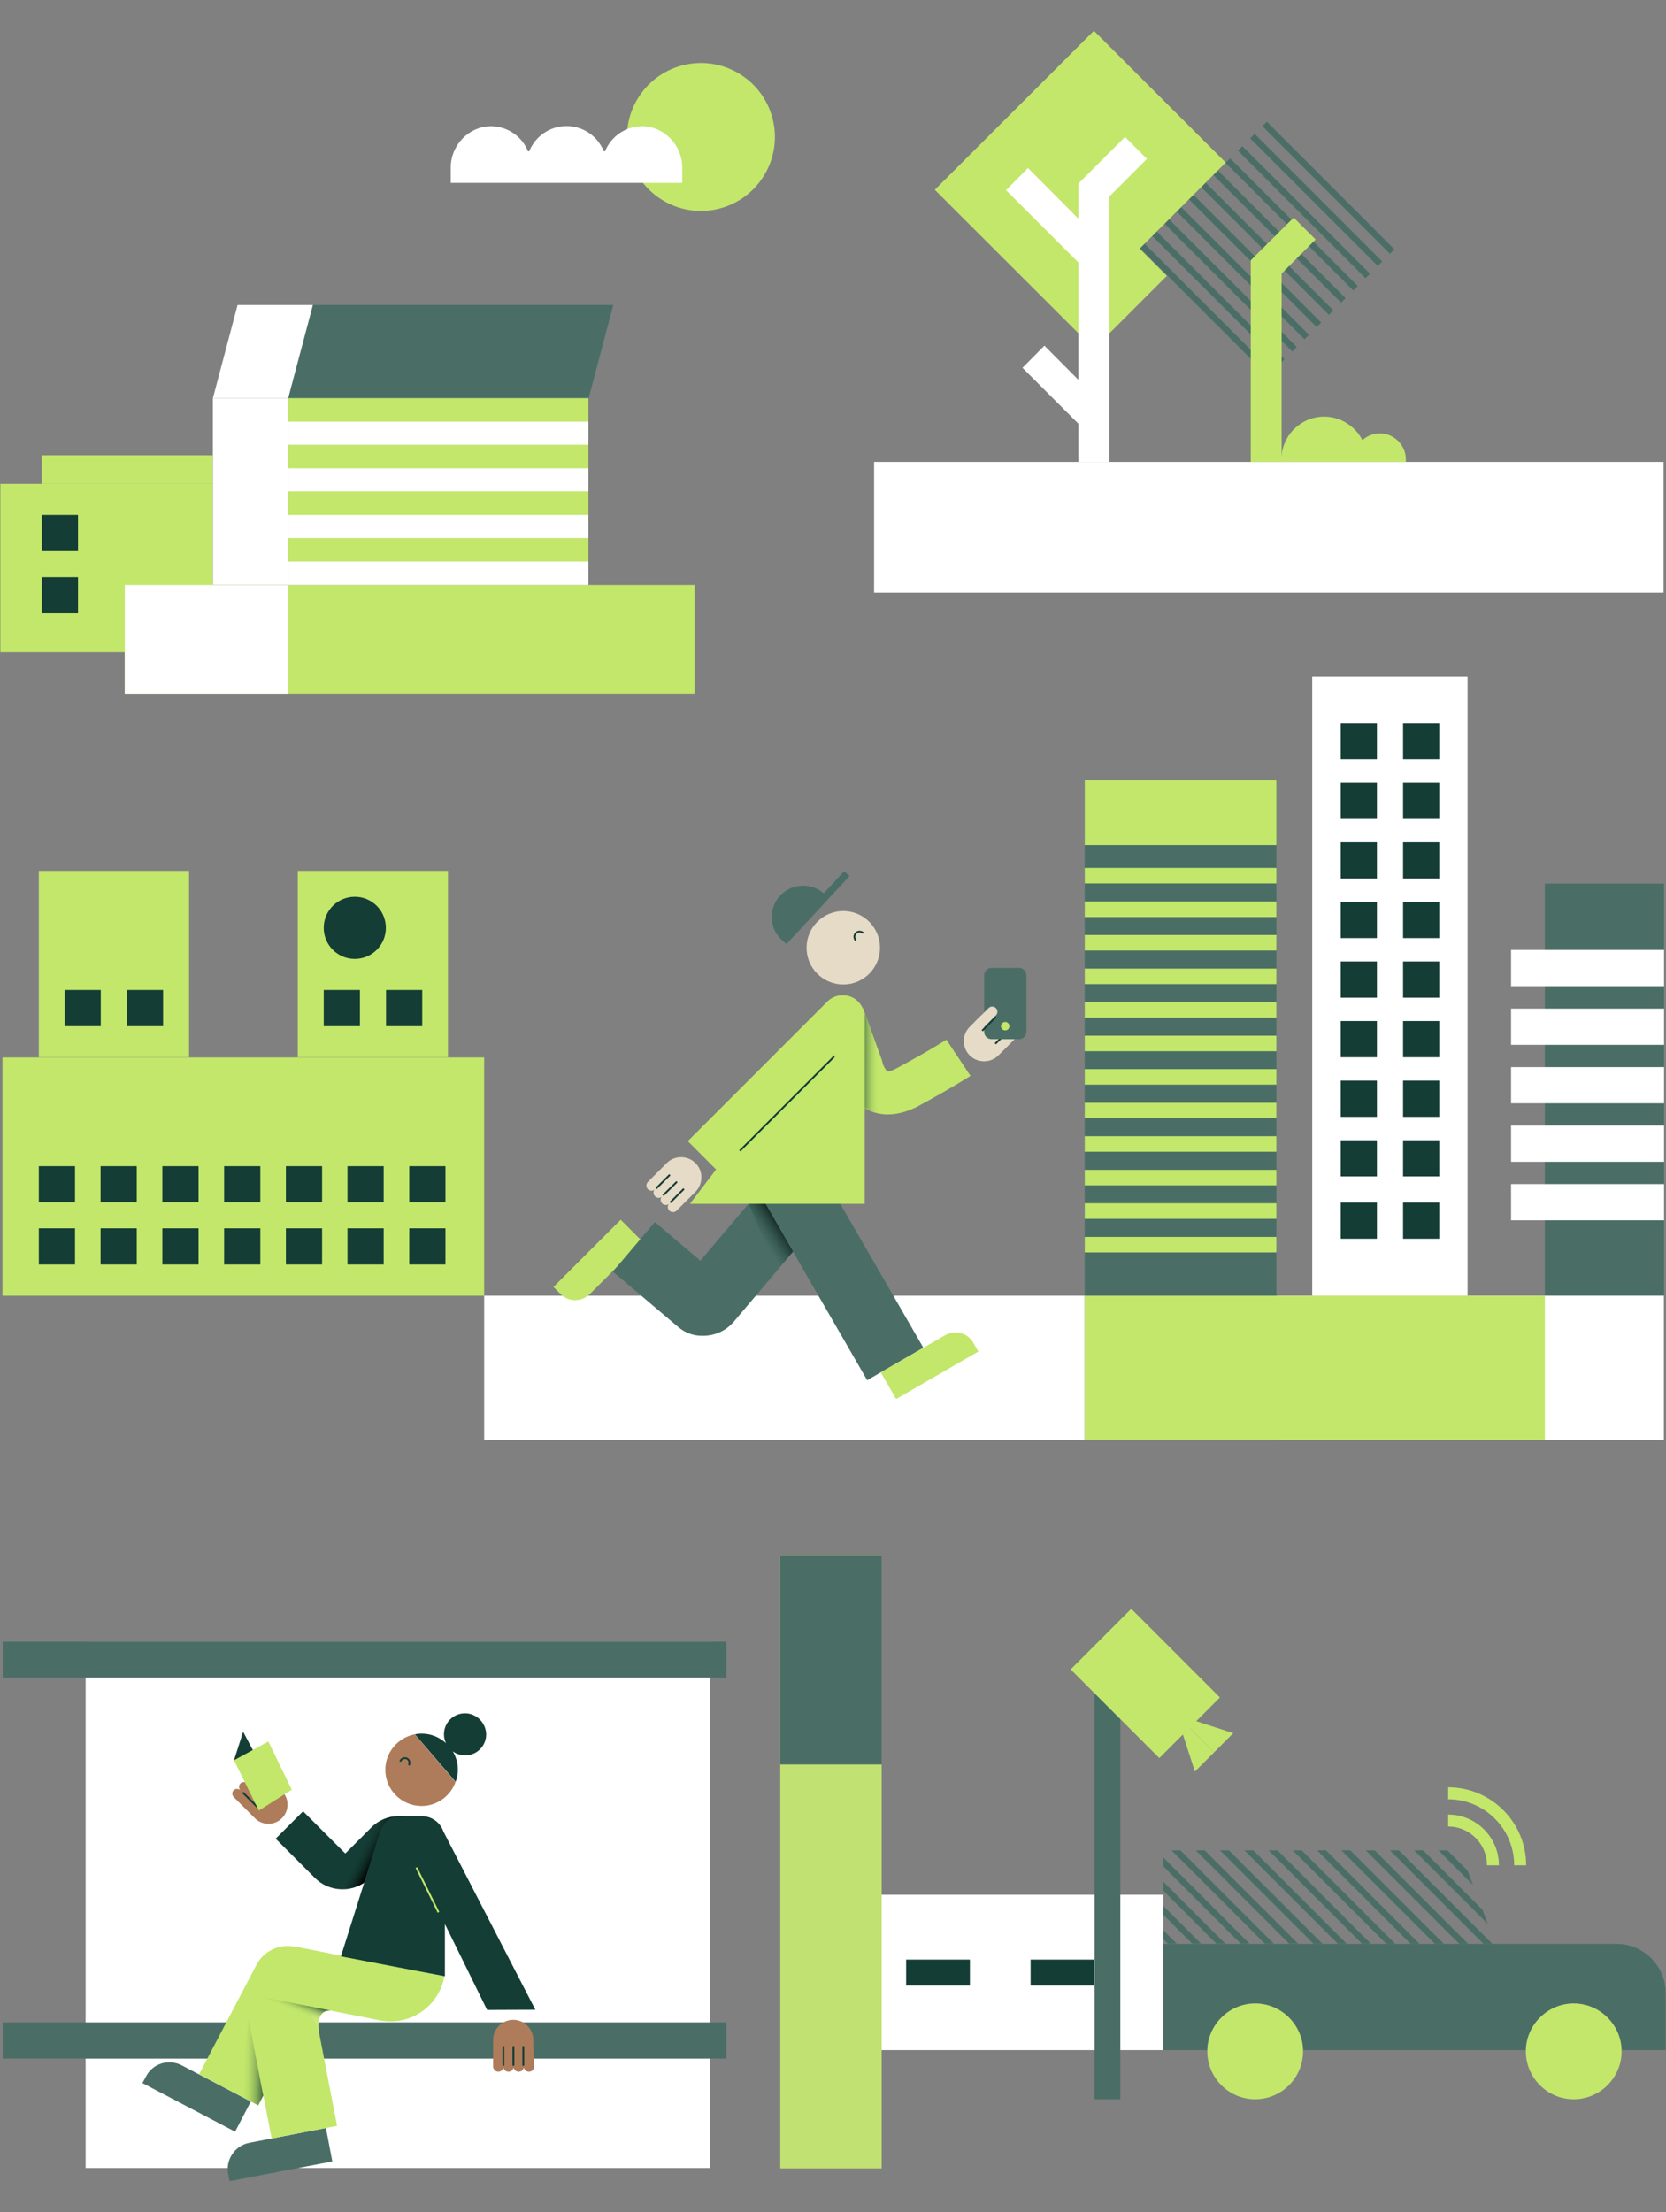 <?xml version="1.0" encoding="UTF-8"?>
<svg id="Layer_1" data-name="Layer 1" xmlns="http://www.w3.org/2000/svg" xmlns:xlink="http://www.w3.org/1999/xlink" viewBox="0 0 1080.09 1433.92">
  <rect x="0" y="0" width="1080.09" height="1433.92" fill="#808080" stroke="none"/>
  <defs>
    <style>
      .cls-1, .cls-2, .cls-3, .cls-4, .cls-5, .cls-6, .cls-7 {
        fill: none;
      }

      .cls-8 {
        fill: url(#linear-gradient);
      }

      .cls-9 {
        clip-path: url(#clippath);
      }

      .cls-2 {
        stroke-width: 7.76px;
      }

      .cls-2, .cls-3, .cls-4, .cls-5, .cls-6, .cls-7 {
        stroke-miterlimit: 10;
      }

      .cls-2, .cls-5 {
        stroke: #c2e76b;
      }

      .cls-10 {
        fill: #fff;
      }

      .cls-11 {
        fill: #e6dbc6;
      }

      .cls-12 {
        fill: #c1e173;
      }

      .cls-13 {
        fill: #ae7c5a;
      }

      .cls-14 {
        fill: #bee36b;
      }

      .cls-15 {
        fill: #c2e76b;
      }

      .cls-16 {
        fill: #c8e97a;
      }

      .cls-17 {
        fill: #143d35;
      }

      .cls-18 {
        fill: #4a6e66;
      }

      .cls-19 {
        clip-path: url(#clippath-1);
      }

      .cls-3 {
        stroke-width: 4.08px;
      }

      .cls-3, .cls-4 {
        stroke: #4a6e66;
      }

      .cls-4 {
        stroke-width: 4.11px;
      }

      .cls-20 {
        fill: url(#linear-gradient-3);
      }

      .cls-21 {
        fill: url(#linear-gradient-4);
      }

      .cls-22 {
        fill: url(#linear-gradient-2);
      }

      .cls-23 {
        fill: url(#linear-gradient-5);
      }

      .cls-5, .cls-6, .cls-7 {
        stroke-width: 1.19px;
      }

      .cls-6 {
        stroke: #143d35;
      }

      .cls-7 {
        stroke: #153d36;
      }
    </style>
    <linearGradient id="linear-gradient" x1="488.2" y1="817.61" x2="524.58" y2="841.35" gradientTransform="translate(0 1623.71) scale(1 -1)" gradientUnits="userSpaceOnUse">
      <stop offset=".15" stop-color="#143d35" stop-opacity="0"/>
      <stop offset=".27" stop-color="#10322c" stop-opacity=".26"/>
      <stop offset=".46" stop-color="#071613" stop-opacity=".71"/>
      <stop offset=".59" stop-color="#000"/>
    </linearGradient>
    <linearGradient id="linear-gradient-2" x1="574.04" y1="934.08" x2="549.88" y2="934.09" gradientTransform="translate(0 1623.71) scale(1 -1)" gradientUnits="userSpaceOnUse">
      <stop offset=".17" stop-color="#c2e76b" stop-opacity="0"/>
      <stop offset=".2" stop-color="#b4da67" stop-opacity=".06"/>
      <stop offset=".4" stop-color="#709752" stop-opacity=".39"/>
      <stop offset=".57" stop-color="#3e6642" stop-opacity=".67"/>
      <stop offset=".7" stop-color="#204839" stop-opacity=".88"/>
      <stop offset=".77" stop-color="#143d35"/>
    </linearGradient>
    <clipPath id="clippath">
      <polygon class="cls-1" points="969.51 1260.13 946.43 1199.47 754.16 1199.47 754.16 1260.01 969.51 1260.13"/>
    </clipPath>
    <clipPath id="clippath-1">
      <rect class="cls-1" x="763.12" y="102.83" width="116.98" height="116.98" transform="translate(126.57 628.22) rotate(-45)"/>
    </clipPath>
    <linearGradient id="linear-gradient-3" x1="123.81" y1="287.68" x2="194.49" y2="286.16" gradientTransform="translate(0 1623.71) scale(1 -1)" gradientUnits="userSpaceOnUse">
      <stop offset=".47" stop-color="#c2e76b" stop-opacity="0"/>
      <stop offset=".7" stop-color="#143d35"/>
    </linearGradient>
    <linearGradient id="linear-gradient-4" x1="183.21" y1="308.2" x2="194.53" y2="337.16" gradientTransform="translate(0 1623.71) scale(1 -1)" gradientUnits="userSpaceOnUse">
      <stop offset=".44" stop-color="#c2e76b" stop-opacity="0"/>
      <stop offset=".74" stop-color="#143d35"/>
    </linearGradient>
    <linearGradient id="linear-gradient-5" x1="226.87" y1="429.76" x2="257.45" y2="413.82" gradientTransform="translate(0 1623.71) scale(1 -1)" gradientUnits="userSpaceOnUse">
      <stop offset=".24" stop-color="#153d36" stop-opacity="0"/>
      <stop offset=".58" stop-color="#000"/>
    </linearGradient>
  </defs>
  <g>
    <rect class="cls-15" x=".23" y="313.61" width="137.67" height="109.12"/>
    <rect class="cls-17" x="27.12" y="333.75" width="23.46" height="23.46"/>
    <rect class="cls-17" x="27.12" y="374.03" width="23.46" height="23.46"/>
    <rect class="cls-15" x="27.12" y="295.12" width="110.78" height="18.48"/>
    <rect class="cls-15" x="80.91" y="379.13" width="369.42" height="70.5"/>
    <rect class="cls-14" x="186.71" y="258.16" width="194.78" height="120.85"/>
    <polygon class="cls-18" points="186.71 258.16 202.71 197.73 397.61 197.73 381.61 258.16 186.71 258.16"/>
    <rect class="cls-10" x="138.02" y="258.16" width="48.7" height="120.85"/>
    <polygon class="cls-10" points="138.02 258.16 154.01 197.73 202.83 197.73 186.83 258.16 138.02 258.16"/>
    <rect class="cls-10" x="80.91" y="379.13" width="105.8" height="70.5"/>
    <rect class="cls-15" x="186.71" y="258.16" width="194.78" height="15.17"/>
    <rect class="cls-10" x="186.71" y="273.32" width="194.78" height="15.17"/>
    <rect class="cls-15" x="186.71" y="288.37" width="194.78" height="15.17"/>
    <rect class="cls-10" x="186.71" y="303.54" width="194.78" height="15.17"/>
    <rect class="cls-15" x="186.71" y="318.58" width="194.78" height="15.17"/>
    <rect class="cls-10" x="186.71" y="333.75" width="194.78" height="15.17"/>
    <rect class="cls-15" x="186.71" y="348.8" width="194.78" height="15.17"/>
    <rect class="cls-10" x="186.71" y="363.96" width="194.78" height="15.17"/>
  </g>
  <circle class="cls-15" cx="454.44" cy="88.79" r="47.95" transform="translate(134.2 423.23) rotate(-57.3)"/>
  <path class="cls-10" d="M292.23,118.54v-10.04c0-14.47,11.88-26.67,26.02-26.67h.43c10.37,.22,19.65,6.48,23.54,16.09,0,.11,.11,.22,.43,.22,.11,0,.32,0,.54-.32,4.1-9.72,13.5-16.09,24.08-16.09s19.98,6.26,24.08,16.09c.11,.32,.43,.32,.54,.32,.32,0,.32-.22,.43-.22,4-9.61,13.17-15.87,23.54-16.09h.43c14.15,0,26.02,12.2,26.02,26.67v10.04h-150.1Z"/>
  <g>
    <rect class="cls-18" x="1001.56" y="572.8" width="77.25" height="267.05"/>
    <rect class="cls-10" x="979.64" y="767.58" width="99.17" height="23.46"/>
    <rect class="cls-10" x="979.64" y="729.67" width="99.17" height="23.46"/>
    <rect class="cls-10" x="979.64" y="691.76" width="99.17" height="23.46"/>
    <rect class="cls-10" x="979.64" y="653.84" width="99.17" height="23.46"/>
    <rect class="cls-10" x="979.64" y="615.81" width="99.17" height="23.46"/>
    <g>
      <rect class="cls-10" x="850.73" y="438.57" width="100.71" height="401.29"/>
      <rect class="cls-17" x="869.22" y="779.55" width="23.46" height="23.46"/>
      <rect class="cls-17" x="909.62" y="779.55" width="23.46" height="23.46"/>
      <rect class="cls-17" x="869.22" y="739.15" width="23.46" height="23.46"/>
      <rect class="cls-17" x="909.62" y="739.15" width="23.46" height="23.46"/>
      <rect class="cls-17" x="869.22" y="700.52" width="23.46" height="23.46"/>
      <rect class="cls-17" x="909.62" y="700.52" width="23.46" height="23.46"/>
      <rect class="cls-17" x="869.22" y="661.9" width="23.46" height="23.46"/>
      <rect class="cls-17" x="909.62" y="661.9" width="23.46" height="23.46"/>
      <rect class="cls-17" x="869.22" y="623.27" width="23.46" height="23.46"/>
      <rect class="cls-17" x="909.62" y="623.27" width="23.46" height="23.46"/>
      <rect class="cls-17" x="869.22" y="584.65" width="23.46" height="23.46"/>
      <rect class="cls-17" x="909.62" y="584.65" width="23.46" height="23.46"/>
      <rect class="cls-17" x="869.22" y="546.03" width="23.46" height="23.46"/>
      <rect class="cls-17" x="909.62" y="546.03" width="23.46" height="23.46"/>
      <rect class="cls-17" x="869.22" y="507.4" width="23.46" height="23.46"/>
      <rect class="cls-17" x="909.62" y="507.4" width="23.46" height="23.46"/>
      <rect class="cls-17" x="869.22" y="468.78" width="23.46" height="23.46"/>
      <rect class="cls-17" x="909.62" y="468.78" width="23.46" height="23.46"/>
    </g>
    <rect class="cls-18" x="703.23" y="505.86" width="124.28" height="334.11"/>
    <rect class="cls-15" x="703.23" y="505.86" width="124.28" height="41.94"/>
    <rect class="cls-15" x="703.23" y="801.82" width="124.28" height="10.07"/>
    <rect class="cls-15" x="703.23" y="780.02" width="124.28" height="10.07"/>
    <rect class="cls-15" x="703.23" y="758.34" width="124.28" height="10.07"/>
    <rect class="cls-15" x="703.23" y="736.54" width="124.28" height="10.07"/>
    <rect class="cls-15" x="703.23" y="714.86" width="124.28" height="10.07"/>
    <rect class="cls-15" x="703.23" y="693.06" width="124.28" height="10.07"/>
    <rect class="cls-15" x="703.23" y="671.38" width="124.28" height="10.07"/>
    <rect class="cls-15" x="703.23" y="649.58" width="124.28" height="10.07"/>
    <rect class="cls-15" x="703.23" y="627.9" width="124.28" height="10.07"/>
    <rect class="cls-15" x="703.23" y="606.1" width="124.28" height="10.07"/>
    <rect class="cls-15" x="703.23" y="584.41" width="124.28" height="10.07"/>
    <rect class="cls-15" x="703.23" y="562.61" width="124.28" height="10.07"/>
    <g>
      <rect class="cls-15" x="1.59" y="685.48" width="312.31" height="154.5"/>
      <rect class="cls-15" x="25.17" y="564.51" width="97.39" height="120.85"/>
      <rect class="cls-17" x="25.17" y="796.25" width="23.46" height="23.46"/>
      <rect class="cls-17" x="25.17" y="755.97" width="23.46" height="23.46"/>
      <rect class="cls-17" x="65.21" y="796.25" width="23.46" height="23.46"/>
      <rect class="cls-17" x="65.21" y="755.97" width="23.46" height="23.46"/>
      <rect class="cls-17" x="105.26" y="796.25" width="23.46" height="23.46"/>
      <rect class="cls-17" x="105.26" y="755.97" width="23.46" height="23.46"/>
      <rect class="cls-17" x="145.31" y="796.25" width="23.46" height="23.46"/>
      <rect class="cls-17" x="145.31" y="755.97" width="23.46" height="23.46"/>
      <rect class="cls-17" x="185.35" y="796.25" width="23.46" height="23.46"/>
      <rect class="cls-17" x="185.35" y="755.97" width="23.46" height="23.46"/>
      <rect class="cls-17" x="225.28" y="796.25" width="23.46" height="23.46"/>
      <rect class="cls-17" x="225.28" y="755.97" width="23.46" height="23.46"/>
      <rect class="cls-17" x="265.33" y="796.25" width="23.46" height="23.46"/>
      <rect class="cls-17" x="265.33" y="755.97" width="23.46" height="23.46"/>
      <rect class="cls-17" x="41.87" y="641.76" width="23.46" height="23.46"/>
      <rect class="cls-17" x="82.28" y="641.76" width="23.46" height="23.46"/>
      <rect class="cls-15" x="193.05" y="564.51" width="97.39" height="120.85"/>
      <path class="cls-17" d="M230.02,621.62c-11.14,0-20.14-9-20.14-20.14s9-20.14,20.14-20.14,20.14,9,20.14,20.14-9,20.14-20.14,20.14Z"/>
      <rect class="cls-17" x="209.88" y="641.76" width="23.46" height="23.46"/>
      <rect class="cls-17" x="250.28" y="641.76" width="23.46" height="23.46"/>
    </g>
    <rect class="cls-10" x="313.9" y="839.97" width="389.32" height="93.48"/>
    <rect class="cls-10" x="828.22" y="839.97" width="250.47" height="93.48"/>
    <rect class="cls-15" x="703.23" y="839.97" width="298.33" height="93.48"/>
    <path class="cls-15" d="M382.5,838.79l34-34-14.1-14.1-43.6,43.6,4.62,4.62c5.21,5.21,13.74,5.21,19.08-.12Z"/>
    <rect class="cls-18" x="525.1" y="756.19" width="42.06" height="137.2" transform="translate(-339.23 383.58) rotate(-30)"/>
    <path class="cls-18" d="M490.91,773.74l-36.85,43.48-29.5-25-27.25,32.11,42.53,36.02c4.5,3.79,10.07,5.69,15.64,5.57,7.46,.12,14.93-2.96,20.14-9l47.39-55.92-32.11-27.25Z"/>
    <polygon class="cls-8" points="514.13 811.3 496.24 780.26 485.34 780.26 503.59 823.74 514.13 811.3"/>
    <path class="cls-15" d="M559.27,653.49c-.71-1.54-1.66-2.96-2.96-4.27-5.45-5.45-14.45-5.45-19.9,0l-78.91,78.91-11.61,11.61,18.36,18.36-16.94,22.27h113.27v-121.8c0-2.25-.47-3.91-1.3-5.09Z"/>
    <path class="cls-15" d="M612.71,865.57l-41.7,24.05,9.95,17.3,53.32-30.8-3.32-5.69c-3.55-6.4-11.73-8.53-18.25-4.86Z"/>
    <g>
      <path class="cls-11" d="M450.86,753.96c-4.98-4.98-13.03-5.09-18.25-.36l-7.58,7.58h0l-4.98,4.98c-1.3,1.3-1.3,3.44,0,4.74,1.18,1.18,2.96,1.3,4.27,.36-.95,1.3-.83,3.08,.36,4.27s2.96,1.3,4.27,.36c-.95,1.3-.83,3.08,.36,4.27s2.96,1.3,4.27,.36c-.95,1.3-.83,3.08,.36,4.27,1.3,1.3,3.44,1.3,4.74,0l8.89-8.89h0l3.67-3.67h0l.12-.12h0c4.62-5.33,4.5-13.27-.47-18.13Z"/>
      <g>
        <line class="cls-6" x1="425.39" y1="770.43" x2="434.28" y2="761.54"/>
        <line class="cls-6" x1="438.9" y1="766.04" x2="429.89" y2="774.93"/>
        <line class="cls-6" x1="443.4" y1="770.66" x2="434.51" y2="779.55"/>
      </g>
    </g>
    <path class="cls-11" d="M659.51,667.35c-1.18-1.18-2.96-1.3-4.27-.36,.95-1.3,.83-3.08-.36-4.27s-2.96-1.3-4.27-.36c.95-1.3,.83-3.08-.36-4.27-1.3-1.3-3.44-1.3-4.74,0l-4.98,4.98-4.62-4.62-7.58,7.58h0l-.12,.12h0c-4.62,5.09-4.5,13.03,.47,18.01,4.98,4.98,13.03,5.09,18.25,.36l7.58-7.58h0l4.98-4.98c1.3-1.3,1.3-3.44,0-4.62Z"/>
    <line class="cls-6" x1="654.29" y1="667.7" x2="645.29" y2="676.59"/>
    <line class="cls-6" x1="640.79" y1="672.09" x2="649.67" y2="663.2"/>
    <path class="cls-18" d="M550.74,567.94l-3.44-3.2-13.27,14.34c-8.29-7.11-20.73-6.52-28.32,1.54-7.46,8.06-7.11,20.62,.59,28.2h0l.47,.36,.12,.12h0l2.96,2.73,40.88-44.07Z"/>
    <circle class="cls-11" cx="546.71" cy="614.39" r="23.81"/>
    <path class="cls-6" d="M559.63,604.91c-1.3-1.3-3.44-1.3-4.74,0s-1.3,3.44,0,4.74"/>
    <line class="cls-6" x1="543.52" y1="682.16" x2="479.66" y2="746.02"/>
    <path class="cls-18" d="M660.69,673.63h-17.89c-2.61,0-4.74-2.13-4.74-4.74v-36.73c0-2.61,2.13-4.74,4.74-4.74h17.89c2.61,0,4.74,2.13,4.74,4.74v36.73c-.12,2.61-2.13,4.74-4.74,4.74Z"/>
    <circle class="cls-15" cx="651.69" cy="665.22" r="2.73"/>
    <path class="cls-15" d="M575.62,722.44c-4.98,0-9.12-1.18-12.2-2.61-12.91-6.04-17.53-19.9-18.6-24.41l-11.61-31.87,26.42-9.6,12.32,33.77,.12,.83c.59,2.61,2.37,5.45,3.32,5.92,.24,.12,2.01,.12,5.57-1.78,22.75-12.2,32.46-18.72,32.58-18.72l15.64,23.46c-.47,.24-10.78,7.11-34.83,20.14-7.23,3.55-13.51,4.86-18.72,4.86Z"/>
    <path class="cls-11" d="M636.76,667.11l8.89-8.89c1.3-1.3,1.3-3.44,0-4.74-1.3-1.3-3.44-1.3-4.74,0l-8.89,8.89,4.74,4.74Z"/>
    <line class="cls-6" x1="636.76" y1="668.18" x2="645.65" y2="659.17"/>
    <path class="cls-22" d="M560.58,656.8v61.25s6.87,4.5,13.63,4.38l-2.61-34.83-11.02-30.8Z"/>
  </g>
  <g>
    <rect class="cls-10" x="544.57" y="1228.26" width="209.59" height="100.71"/>
    <rect class="cls-17" x="587.46" y="1270.32" width="41.35" height="16.82"/>
    <rect class="cls-17" x="668.15" y="1270.32" width="41.35" height="16.82"/>
    <rect class="cls-18" x="709.62" y="1093.79" width="16.71" height="267.05"/>
    <rect class="cls-15" x="714.72" y="1050.66" width="55.57" height="81.28" transform="translate(-554.19 844.66) rotate(-45)"/>
    <path class="cls-18" d="M1051.31,1328.97l-.12-1.54c-1.18-16.11-14.81-28.67-30.92-28.67s-29.74,12.56-30.92,28.67l-.12,1.54h-144.43l-.12-1.54c-1.18-16.11-14.81-28.67-30.92-28.67s-29.74,12.56-30.92,28.67l-.12,1.54h-28.55v-68.84h293.83c17.54,0,31.87,14.34,31.87,31.87v36.97h-28.55Z"/>
    <path class="cls-15" d="M813.76,1360.84c-17.18,0-31.04-13.98-31.04-31.04s13.98-31.04,31.04-31.04,31.04,13.98,31.04,31.04-13.86,31.04-31.04,31.04Z"/>
    <path class="cls-15" d="M1020.27,1360.84c-17.18,0-31.04-13.98-31.04-31.04s13.98-31.04,31.04-31.04,31.04,13.98,31.04,31.04-13.98,31.04-31.04,31.04Z"/>
    <g>
      <polygon class="cls-15" points="774.66 1148.41 787.1 1135.97 762.7 1111.56 774.66 1148.41"/>
      <polygon class="cls-15" points="799.54 1123.53 787.1 1135.97 762.7 1111.56 799.54 1123.53"/>
    </g>
    <g>
      <path class="cls-2" d="M938.87,1180.16c15.99,0,29.03,13.03,29.03,29.03"/>
      <path class="cls-2" d="M938.87,1162.5c25.71,0,46.68,20.85,46.68,46.68"/>
    </g>
    <g class="cls-9">
      <g>
        <line class="cls-3" x1="691.45" y1="1159.95" x2="895.19" y2="1363.7"/>
        <line class="cls-3" x1="707.16" y1="1159.95" x2="910.9" y2="1363.7"/>
        <line class="cls-3" x1="722.87" y1="1159.95" x2="926.61" y2="1363.7"/>
        <line class="cls-3" x1="738.58" y1="1159.95" x2="942.44" y2="1363.7"/>
        <line class="cls-3" x1="628.49" y1="1159.95" x2="832.23" y2="1363.7"/>
        <line class="cls-3" x1="644.2" y1="1159.95" x2="847.94" y2="1363.7"/>
        <line class="cls-3" x1="659.91" y1="1159.95" x2="863.77" y2="1363.7"/>
        <line class="cls-3" x1="675.74" y1="1159.95" x2="879.48" y2="1363.7"/>
        <line class="cls-3" x1="754.29" y1="1159.95" x2="958.15" y2="1363.7"/>
        <line class="cls-3" x1="770.12" y1="1159.95" x2="973.86" y2="1363.7"/>
        <line class="cls-3" x1="785.83" y1="1159.95" x2="989.57" y2="1363.7"/>
        <line class="cls-3" x1="801.54" y1="1159.95" x2="1005.28" y2="1363.7"/>
        <line class="cls-3" x1="817.25" y1="1159.95" x2="1020.99" y2="1363.7"/>
        <line class="cls-3" x1="832.96" y1="1159.95" x2="1036.82" y2="1363.7"/>
        <line class="cls-3" x1="848.79" y1="1159.95" x2="1052.53" y2="1363.7"/>
        <line class="cls-3" x1="864.5" y1="1159.95" x2="1068.24" y2="1363.7"/>
        <line class="cls-3" x1="880.21" y1="1159.95" x2="1083.95" y2="1363.7"/>
        <line class="cls-3" x1="895.92" y1="1159.95" x2="1099.66" y2="1363.7"/>
        <line class="cls-3" x1="911.63" y1="1159.95" x2="1115.37" y2="1363.7"/>
        <line class="cls-3" x1="927.34" y1="1159.95" x2="1131.2" y2="1363.7"/>
      </g>
    </g>
  </g>
  <g>
    <rect class="cls-10" x="566.68" y="299.45" width="511.83" height="84.66"/>
    <path class="cls-15" d="M830.77,299.45v-1.66c0-15.28,12.44-27.72,27.72-27.72,10.43,0,20.14,6.04,24.76,15.28,3.08-2.84,7.11-4.38,11.37-4.38,9.24,0,16.82,7.58,16.82,16.82v1.66h-80.68Z"/>
    <polygon class="cls-15" points="606.02 123.03 709.21 19.95 794.64 105.38 738.83 161.18 756.49 178.83 709.21 226.11 606.02 123.03"/>
    <polygon class="cls-10" points="699.14 299.45 699.14 274.68 662.89 238.43 677.1 224.09 699.14 246.25 699.14 170.18 652.22 123.27 666.44 108.93 699.14 141.75 699.14 119 729.35 88.79 743.57 103.01 719.17 127.41 719.17 299.45 699.14 299.45"/>
    <g class="cls-19">
      <g>
        <line class="cls-4" x1="566.05" y1="64.04" x2="771.08" y2="269.07"/>
        <line class="cls-4" x1="581.86" y1="64.04" x2="786.89" y2="269.07"/>
        <line class="cls-4" x1="597.67" y1="64.04" x2="802.82" y2="269.07"/>
        <line class="cls-4" x1="613.6" y1="64.04" x2="818.63" y2="269.07"/>
        <line class="cls-4" x1="502.7" y1="64.04" x2="707.85" y2="269.07"/>
        <line class="cls-4" x1="518.63" y1="64.04" x2="723.65" y2="269.07"/>
        <line class="cls-4" x1="534.44" y1="64.04" x2="739.46" y2="269.07"/>
        <line class="cls-4" x1="550.25" y1="64.04" x2="755.27" y2="269.07"/>
        <line class="cls-4" x1="629.41" y1="64.04" x2="834.44" y2="269.07"/>
        <line class="cls-4" x1="645.22" y1="64.04" x2="850.25" y2="269.07"/>
        <line class="cls-4" x1="661.03" y1="64.04" x2="866.05" y2="269.07"/>
        <line class="cls-4" x1="676.84" y1="64.04" x2="881.98" y2="269.07"/>
        <line class="cls-4" x1="692.64" y1="64.04" x2="897.79" y2="269.07"/>
        <line class="cls-4" x1="708.57" y1="64.04" x2="913.6" y2="269.07"/>
        <line class="cls-4" x1="724.38" y1="64.04" x2="929.41" y2="269.07"/>
        <line class="cls-4" x1="740.19" y1="64.04" x2="945.22" y2="269.07"/>
        <line class="cls-4" x1="756" y1="64.04" x2="961.03" y2="269.07"/>
        <line class="cls-4" x1="771.81" y1="64.04" x2="976.96" y2="269.07"/>
        <line class="cls-4" x1="787.74" y1="64.04" x2="992.77" y2="269.07"/>
        <line class="cls-4" x1="803.55" y1="64.04" x2="1008.57" y2="269.07"/>
      </g>
    </g>
    <polygon class="cls-15" points="810.87 299.45 810.87 168.76 838.71 141.04 852.93 155.26 830.89 177.29 830.89 299.45 810.87 299.45"/>
  </g>
  <g>
    <rect class="cls-12" x="505.84" y="1008.65" width="65.76" height="397.02"/>
    <rect class="cls-18" x="505.84" y="1008.65" width="65.76" height="135.18"/>
    <rect class="cls-10" x="55.5" y="1064.45" width="404.96" height="340.98"/>
    <rect class="cls-18" x="1.71" y="1311.01" width="469.3" height="23.46"/>
    <rect class="cls-18" x="1.71" y="1064.21" width="469.3" height="23.22"/>
    <g>
      <path class="cls-13" d="M268.88,1124.28c-10.78,2.01-19.08,11.61-19.08,22.99,0,12.91,10.54,23.46,23.46,23.46,10.19,0,18.84-6.52,22.04-15.52l-26.42-30.92Z"/>
      <path class="cls-6" d="M264.97,1144.31c.36-.47,.47-1.07,.47-1.66,0-1.66-1.3-2.96-2.96-2.96-1.42,0-2.61,.95-2.96,2.25"/>
      <path class="cls-17" d="M301.46,1110.66c-7.58,0-13.63,6.04-13.63,13.63,0,2.01,.47,3.91,1.3,5.69-4.15-3.79-9.72-6.16-15.76-6.16-1.54,0-2.96,.12-4.38,.47l26.42,30.8c.83-2.49,1.42-5.09,1.42-7.82,0-4.38-1.18-8.53-3.32-11.97,2.25,1.66,4.98,2.61,8.06,2.61,7.58,0,13.63-6.04,13.63-13.63-.12-7.46-6.28-13.63-13.74-13.63Z"/>
    </g>
    <path class="cls-13" d="M182.75,1161.13l-12.44-12.44h0l-1.3-1.3c-1.18-1.18-3.2-1.18-4.38,0s-1.18,3.2,0,4.38c-1.18-1.18-3.2-1.18-4.38,0-1.18,1.18-1.18,3.2,0,4.38-1.18-1.18-3.2-1.18-4.38,0-1.18,1.18-1.18,3.2,0,4.38-1.18-1.18-3.2-1.18-4.38,0h0c-1.18,1.18-1.18,3.2,0,4.38l12.44,12.44h0l1.3,1.3c4.86,4.86,12.68,4.86,17.54,0h0c4.86-4.86,4.86-12.68,0-17.54Z"/>
    <g>
      <line class="cls-7" x1="177.18" y1="1164.33" x2="166.16" y2="1153.19"/>
      <line class="cls-7" x1="172.79" y1="1168.59" x2="161.78" y2="1157.57"/>
      <line class="cls-6" x1="168.41" y1="1172.98" x2="157.39" y2="1161.96"/>
    </g>
    <polygon class="cls-15" points="189.14 1160.18 167.82 1173.69 151.7 1141.11 173.98 1128.9 189.14 1160.18"/>
    <polygon class="cls-17" points="151.7 1141.11 157.63 1122.62 163.91 1134.47 151.7 1141.11"/>
    <path class="cls-18" d="M161.66,1389.08l49.64-9.6,4.15,21.68-66.59,12.8-.95-4.62c-1.78-9.36,4.38-18.48,13.74-20.26Z"/>
    <path class="cls-18" d="M117.82,1338.85l44.79,23.46-10.19,19.55-60.07-31.52,2.25-4.15c4.27-8.53,14.69-11.73,23.22-7.35Z"/>
    <g>
      <path class="cls-15" d="M179.19,1283.76l20.38-3.91,18.96,98.22-42.42,8.18-14.69-76.06c-2.37-12.32,5.57-24.17,17.77-26.42Z"/>
      <path class="cls-16" d="M206.92,1317.64s-4.15-17.3,11.37-13.86l-23.1-10.9,11.73,24.76Z"/>
    </g>
    <path class="cls-15" d="M194.24,1262.43c-1.07-.24-2.01-.36-3.08-.47-9.72-2.01-20.02,2.49-24.88,11.73l-37.2,70.97,38.27,20.14,33.65-64.1,45.26,9c19.19,3.79,37.91-8.65,41.7-27.84l.12-.71-93.84-18.72Z"/>
    <polygon class="cls-20" points="161.18 1308.99 154.43 1357.92 167.46 1364.8 170.66 1358.52 161.18 1308.99"/>
    <path class="cls-21" d="M165.57,1293.71l41.11,16.11s.59-6.75,7.46-6.52l-48.58-9.6Z"/>
    <path class="cls-17" d="M276.11,1184.71h0c-9.83-9.83-25.71-9.83-35.43,0l-16.82,16.82-27.37-27.37-17.77,17.77,25.47,25.47c9.24,9.24,23.93,9.72,33.77,1.54,3.32-.83,6.52-2.61,9.12-5.21l29.03-29.03Z"/>
    <path class="cls-23" d="M235.94,1220.61l10.19-32.34s2.96-10.78,11.73-10.78c0,0-9.24-.59-16.47,6.52l-12.08,12.08-5.92,28.67s6.52-.24,12.56-4.15Z"/>
    <g>
      <g>
        <path class="cls-13" d="M345.77,1327.24v-5.09h0v-.36h0c-.36-6.87-6.04-12.44-13.03-12.44s-12.91,5.69-13.03,12.68v10.66h0v6.99c0,1.78,1.54,3.32,3.32,3.32,1.66,0,2.96-1.18,3.32-2.73,.24,1.54,1.66,2.73,3.32,2.73s2.96-1.18,3.32-2.73c.24,1.54,1.66,2.73,3.32,2.73s2.96-1.18,3.32-2.73c.24,1.54,1.66,2.73,3.32,2.73,1.78,0,3.32-1.42,3.32-3.32l-.47-12.44h0Z"/>
        <g>
          <line class="cls-6" x1="326.34" y1="1339.09" x2="326.34" y2="1326.41"/>
          <line class="cls-6" x1="332.86" y1="1326.41" x2="332.86" y2="1339.09"/>
          <line class="cls-6" x1="339.26" y1="1326.41" x2="339.26" y2="1339.09"/>
        </g>
      </g>
      <path class="cls-17" d="M347.08,1302.83l-59.6-115.52c-2.01-5.81-7.46-9.95-13.86-9.95h-13.74c-.71,0-1.3,0-1.9,.12-5.45,.71-9.83,4.86-11.49,10.07l-25.47,80.68,67.41,12.91v-33.89l27.37,55.69,31.28-.12h0Z"/>
    </g>
    <line class="cls-5" x1="284.28" y1="1239.68" x2="269.95" y2="1210.65"/>
  </g>
</svg>